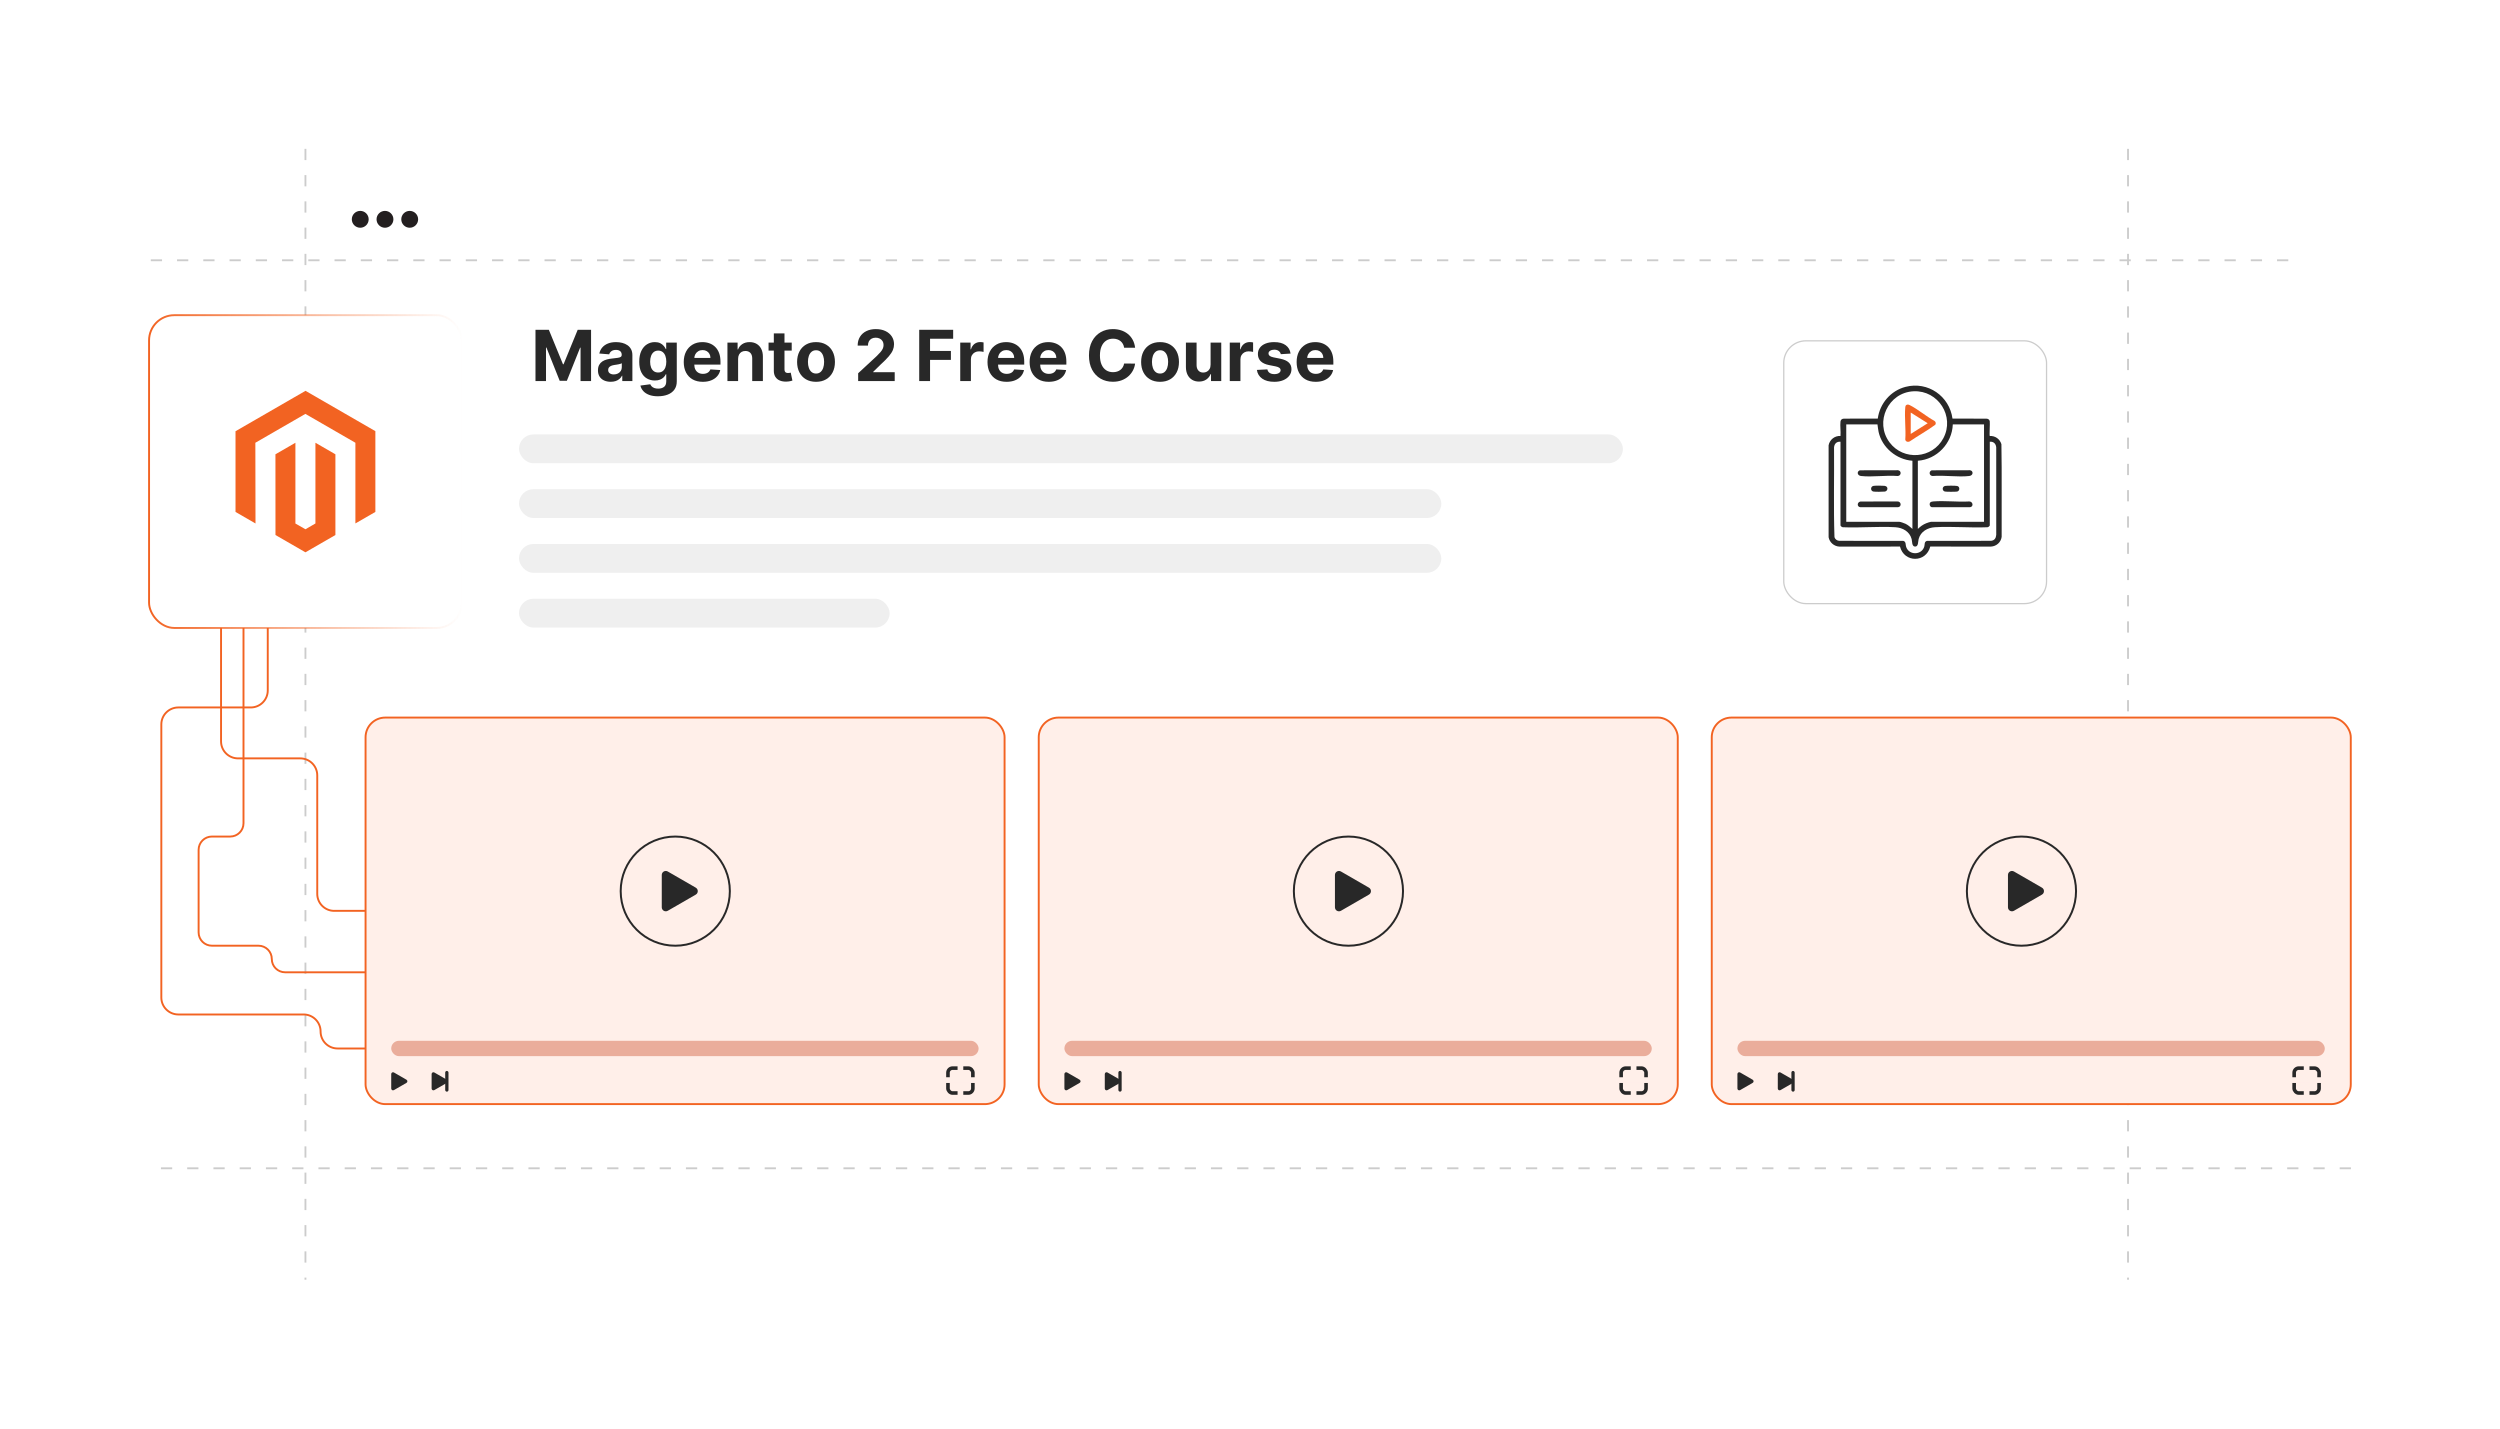 <?xml version="1.0" encoding="UTF-8"?><svg id="b" xmlns="http://www.w3.org/2000/svg" xmlns:xlink="http://www.w3.org/1999/xlink" viewBox="0 0 350 200"><defs><linearGradient id="c" x1="20.734" y1="66.019" x2="64.79" y2="66.019" gradientUnits="userSpaceOnUse"><stop offset=".006" stop-color="#f26322"/><stop offset=".121" stop-color="#f26322" stop-opacity=".873"/><stop offset=".558" stop-color="#f26322" stop-opacity=".408"/><stop offset=".86" stop-color="#f26322" stop-opacity=".115"/><stop offset="1" stop-color="#f26322" stop-opacity="0"/></linearGradient><filter id="d" x="45.639" y="95.079" width="100.8" height="65.28" filterUnits="userSpaceOnUse"><feOffset dx="0" dy="0"/><feGaussianBlur result="e" stdDeviation="1.747"/><feFlood flood-color="#939393" flood-opacity=".3"/><feComposite in2="e" operator="in"/><feComposite in="SourceGraphic"/></filter><filter id="f" x="45.639" y="95.079" width="100.8" height="65.28" filterUnits="userSpaceOnUse"><feOffset dx="0" dy="0"/><feGaussianBlur result="g" stdDeviation="1.747"/><feFlood flood-color="#939393" flood-opacity=".3"/><feComposite in2="g" operator="in"/><feComposite in="SourceGraphic"/></filter><filter id="h" x="139.719" y="95.079" width="100.8" height="65.28" filterUnits="userSpaceOnUse"><feOffset dx="0" dy="0"/><feGaussianBlur result="i" stdDeviation="1.747"/><feFlood flood-color="#939393" flood-opacity=".3"/><feComposite in2="i" operator="in"/><feComposite in="SourceGraphic"/></filter><filter id="j" x="139.719" y="95.079" width="100.8" height="65.28" filterUnits="userSpaceOnUse"><feOffset dx="0" dy="0"/><feGaussianBlur result="k" stdDeviation="1.747"/><feFlood flood-color="#939393" flood-opacity=".3"/><feComposite in2="k" operator="in"/><feComposite in="SourceGraphic"/></filter><filter id="l" x="234.279" y="95.079" width="100.32" height="65.28" filterUnits="userSpaceOnUse"><feOffset dx="0" dy="0"/><feGaussianBlur result="m" stdDeviation="1.747"/><feFlood flood-color="#939393" flood-opacity=".3"/><feComposite in2="m" operator="in"/><feComposite in="SourceGraphic"/></filter><filter id="n" x="233.799" y="95.079" width="100.8" height="65.28" filterUnits="userSpaceOnUse"><feOffset dx="0" dy="0"/><feGaussianBlur result="o" stdDeviation="1.747"/><feFlood flood-color="#939393" flood-opacity=".3"/><feComposite in2="o" operator="in"/><feComposite in="SourceGraphic"/></filter><filter id="p" x="247.441" y="45.361" width="41.76" height="41.76" filterUnits="userSpaceOnUse"><feOffset dx="0" dy="0"/><feGaussianBlur result="q" stdDeviation=".72"/><feFlood flood-color="#939393" flood-opacity=".3"/><feComposite in2="q" operator="in"/><feComposite in="SourceGraphic"/></filter></defs><line x1="42.762" y1="20.839" x2="42.762" y2="179.161" fill="none" stroke="#ccc" stroke-dasharray="1.575 2.1" stroke-miterlimit="10" stroke-width=".263"/><line x1="297.924" y1="20.839" x2="297.924" y2="179.161" fill="none" stroke="#ccc" stroke-dasharray="1.575 2.1" stroke-miterlimit="10" stroke-width=".263"/><line x1="320.36" y1="36.439" x2="20.869" y2="36.439" fill="none" stroke="#ccc" stroke-dasharray="1.575 2.1" stroke-miterlimit="10" stroke-width=".263"/><line x1="329.131" y1="163.561" x2="20.869" y2="163.561" fill="none" stroke="#ccc" stroke-dasharray="1.575 2.1" stroke-miterlimit="10" stroke-width=".263"/><circle cx="50.434" cy="30.704" r="1.18" fill="#231f20"/><circle cx="53.896" cy="30.704" r="1.18" fill="#231f20"/><circle cx="57.359" cy="30.704" r="1.18" fill="#231f20"/><rect x="20.869" y="44.126" width="43.786" height="43.786" rx="3.532" ry="3.532" fill="#fff" stroke="url(#c)" stroke-miterlimit="10" stroke-width=".27"/><polygon points="42.772 54.715 32.972 60.371 32.972 71.67 35.77 73.287 35.75 61.986 42.752 57.944 49.755 61.986 49.755 73.282 52.552 71.67 52.552 60.361 42.772 54.715" fill="#f26322"/><polygon points="44.16 73.285 42.762 74.097 41.357 73.292 41.357 61.986 38.562 63.601 38.567 74.902 42.76 77.324 46.957 74.902 46.957 63.601 44.16 61.986 44.16 73.285" fill="#f26322"/><path d="M74.968,46.171h1.871l1.977,4.822h.085l1.977-4.822h1.872v7.177h-1.472v-4.672h-.06l-1.857,4.637h-1.002l-1.857-4.654h-.06v4.689h-1.472v-7.177Z" fill="#282828"/><path d="M85.502,53.45c-.343,0-.649-.06-.918-.18-.269-.121-.48-.299-.636-.537-.156-.237-.233-.533-.233-.888,0-.299.055-.55.165-.753.11-.204.259-.367.448-.491.19-.124.405-.217.647-.28.242-.064.496-.107.762-.133.313-.033.565-.064.757-.093s.331-.073.417-.131c.086-.059.13-.145.13-.26v-.021c0-.222-.07-.394-.208-.515-.139-.121-.336-.182-.591-.182-.269,0-.482.059-.641.177-.159.118-.264.266-.315.443l-1.381-.112c.07-.327.208-.61.414-.85.206-.239.471-.424.797-.554.326-.129.704-.194,1.134-.194.299,0,.585.035.86.105.274.07.519.179.732.326.214.147.382.336.506.566s.185.505.185.825v3.631h-1.415v-.747h-.042c-.087.169-.202.316-.347.443s-.319.227-.522.298c-.204.071-.439.107-.705.107ZM85.93,52.42c.219,0,.413-.044.582-.131.169-.088.3-.206.396-.356.096-.149.144-.319.144-.508v-.571c-.046.03-.11.058-.191.082-.081.025-.171.047-.272.067-.101.019-.201.037-.301.052-.101.016-.192.029-.273.041-.175.026-.329.066-.459.123-.131.056-.233.131-.305.226s-.108.212-.108.352c0,.204.074.358.222.464.148.106.337.16.566.16Z" fill="#282828"/><path d="M92.119,55.48c-.484,0-.898-.066-1.242-.198-.345-.132-.619-.311-.822-.538-.203-.227-.335-.481-.396-.764l1.381-.185c.042.107.109.207.2.301.091.093.212.169.363.226.151.057.335.086.552.086.325,0,.593-.079.804-.237s.317-.421.317-.79v-.985h-.064c-.065.149-.164.29-.294.424s-.299.242-.504.326c-.206.084-.451.126-.736.126-.404,0-.772-.094-1.103-.282-.331-.188-.593-.477-.789-.866-.195-.389-.292-.881-.292-1.477,0-.61.099-1.119.298-1.528s.463-.715.794-.918c.331-.203.693-.305,1.088-.305.302,0,.554.051.757.152.203.102.367.228.492.378.125.151.221.299.289.443h.056v-.904h1.482v5.436c0,.458-.112.841-.336,1.149-.224.308-.534.54-.93.696-.396.155-.851.233-1.365.233ZM92.151,52.15c.24,0,.444-.06.611-.18.167-.121.295-.293.386-.519.09-.225.135-.496.135-.811s-.044-.589-.133-.822-.217-.413-.385-.541c-.169-.128-.373-.193-.613-.193-.246,0-.452.066-.621.198-.168.132-.295.315-.382.548-.086.233-.13.503-.13.81,0,.31.044.579.131.804.088.226.215.399.382.522.167.123.373.184.619.184Z" fill="#282828"/><path d="M98.395,53.454c-.554,0-1.03-.112-1.428-.338-.398-.226-.705-.546-.92-.96-.215-.415-.322-.906-.322-1.474,0-.554.107-1.04.322-1.458.215-.418.519-.744.91-.978.391-.234.851-.351,1.379-.351.355,0,.686.057.994.17s.576.283.806.51.41.511.538.854.192.743.192,1.2v.41h-4.545v-.925h3.14c0-.215-.046-.405-.14-.571-.093-.166-.223-.296-.387-.391s-.355-.142-.573-.142c-.227,0-.427.052-.601.156-.174.104-.31.243-.408.417-.098.174-.148.367-.151.58v.879c0,.267.049.497.149.69.099.194.24.344.422.449s.398.158.648.158c.166,0,.317-.023.456-.07.138-.046.256-.117.354-.21.098-.094.173-.208.224-.344l1.381.091c-.07.332-.213.621-.429.867-.216.247-.494.439-.835.575-.34.137-.732.205-1.176.205Z" fill="#282828"/><path d="M103.334,50.236v3.112h-1.493v-5.383h1.423v.95h.063c.119-.314.319-.561.6-.745.28-.183.62-.275,1.02-.275.374,0,.7.082.978.245.278.164.494.397.648.699.154.303.231.663.231,1.081v3.428h-1.493v-3.161c.002-.33-.082-.587-.252-.773-.17-.185-.405-.278-.705-.278-.201,0-.378.043-.531.129s-.272.212-.357.377c-.085.165-.129.363-.131.594Z" fill="#282828"/><path d="M110.84,47.965v1.122h-3.242v-1.122h3.242ZM108.335,46.676h1.493v5.019c0,.138.021.245.063.321.042.076.101.129.177.16.076.03.164.045.264.045.07,0,.141-.006.21-.019.07-.013.124-.022.161-.03l.235,1.111c-.075.023-.18.051-.315.082-.135.032-.3.051-.494.058-.36.014-.675-.034-.944-.144-.27-.109-.479-.28-.629-.511-.149-.231-.223-.523-.221-.876v-5.215Z" fill="#282828"/><path d="M114.243,53.454c-.544,0-1.015-.116-1.411-.349s-.701-.557-.916-.974c-.215-.417-.322-.901-.322-1.453,0-.556.107-1.043.322-1.46.215-.417.52-.742.916-.974s.866-.349,1.411-.349,1.015.116,1.411.349.702.557.916.974.322.904.322,1.46c0,.551-.107,1.036-.322,1.453s-.52.742-.916.974-.866.349-1.411.349ZM114.251,52.297c.248,0,.454-.071.62-.212.166-.142.291-.335.377-.58.085-.246.128-.524.128-.838,0-.313-.043-.592-.128-.837-.085-.246-.211-.44-.377-.582-.166-.142-.373-.213-.62-.213-.25,0-.46.071-.629.213-.169.143-.296.336-.382.582-.085.245-.128.524-.128.837,0,.314.043.592.128.838.085.245.212.439.382.58.169.141.379.212.629.212Z" fill="#282828"/><path d="M120.142,53.349v-1.093l2.555-2.366c.217-.21.4-.399.548-.568.148-.168.261-.334.338-.496.077-.162.116-.338.116-.527,0-.21-.048-.392-.144-.545-.096-.153-.227-.271-.393-.354-.166-.083-.353-.124-.564-.124-.22,0-.411.044-.575.133s-.29.216-.378.382c-.089.166-.133.363-.133.592h-1.44c0-.47.106-.877.319-1.223s.51-.613.894-.803.825-.284,1.325-.284c.514,0,.962.09,1.344.272s.679.432.892.751c.212.32.319.687.319,1.101,0,.271-.053.539-.16.803s-.295.557-.566.878-.653.706-1.146,1.155l-1.048,1.027v.049h3.014v1.241h-5.117Z" fill="#282828"/><path d="M128.69,53.349v-7.177h4.752v1.251h-3.235v1.71h2.919v1.251h-2.919v2.965h-1.517Z" fill="#282828"/><path d="M134.433,53.349v-5.383h1.447v.94h.056c.098-.334.263-.587.494-.759.231-.172.498-.257.799-.257.075,0,.155.004.242.014s.163.022.228.039v1.325c-.07-.021-.168-.04-.291-.056-.124-.016-.237-.024-.34-.024-.22,0-.415.047-.587.142-.171.095-.307.226-.406.394-.1.169-.149.362-.149.582v3.045h-1.493Z" fill="#282828"/><path d="M140.92,53.454c-.554,0-1.03-.112-1.428-.338-.398-.226-.705-.546-.92-.96-.215-.415-.322-.906-.322-1.474,0-.554.107-1.04.322-1.458.215-.418.519-.744.91-.978.391-.234.851-.351,1.379-.351.355,0,.686.057.994.17s.576.283.806.51.41.511.538.854.192.743.192,1.2v.41h-4.545v-.925h3.14c0-.215-.046-.405-.14-.571-.093-.166-.223-.296-.387-.391s-.355-.142-.573-.142c-.227,0-.427.052-.601.156-.174.104-.31.243-.408.417-.098.174-.148.367-.151.58v.879c0,.267.049.497.149.69.099.194.24.344.422.449s.398.158.648.158c.166,0,.317-.023.456-.07.138-.046.256-.117.354-.21.098-.094.173-.208.224-.344l1.381.091c-.07.332-.213.621-.429.867-.216.247-.494.439-.835.575-.34.137-.732.205-1.176.205Z" fill="#282828"/><path d="M146.818,53.454c-.554,0-1.03-.112-1.428-.338-.398-.226-.705-.546-.92-.96-.215-.415-.322-.906-.322-1.474,0-.554.107-1.04.322-1.458.215-.418.519-.744.91-.978.391-.234.851-.351,1.379-.351.355,0,.686.057.994.17s.576.283.806.51.41.511.538.854.192.743.192,1.2v.41h-4.545v-.925h3.14c0-.215-.046-.405-.14-.571-.093-.166-.223-.296-.387-.391s-.355-.142-.573-.142c-.227,0-.427.052-.601.156-.174.104-.31.243-.408.417-.098.174-.148.367-.151.58v.879c0,.267.049.497.149.69.099.194.24.344.422.449s.398.158.648.158c.166,0,.317-.023.456-.07.138-.046.256-.117.354-.21.098-.094.173-.208.224-.344l1.381.091c-.07.332-.213.621-.429.867-.216.247-.494.439-.835.575-.34.137-.732.205-1.176.205Z" fill="#282828"/><path d="M158.913,48.684h-1.535c-.028-.199-.085-.376-.172-.531-.086-.155-.198-.288-.333-.398-.136-.11-.291-.194-.468-.252-.177-.059-.368-.087-.573-.087-.372,0-.695.091-.971.275s-.489.45-.641.799c-.152.35-.228.773-.228,1.27,0,.512.077.942.23,1.29.153.348.368.611.643.789.276.177.595.266.957.266.203,0,.392-.027.566-.081.174-.054.329-.133.464-.237.135-.103.248-.231.338-.38.09-.149.152-.32.188-.512l1.535.007c-.04.33-.138.646-.296.952-.158.305-.369.577-.634.816-.265.24-.581.429-.946.568s-.779.208-1.239.208c-.64,0-1.212-.145-1.715-.435s-.9-.709-1.191-1.258c-.291-.549-.436-1.214-.436-1.994,0-.783.147-1.448.442-1.998.294-.549.694-.968,1.198-1.256.505-.289,1.073-.433,1.703-.433.416,0,.802.058,1.159.175.356.117.672.287.948.51s.5.496.675.818c.174.322.286.691.335,1.107Z" fill="#282828"/><path d="M162.407,53.454c-.544,0-1.015-.116-1.411-.349s-.701-.557-.916-.974c-.215-.417-.322-.901-.322-1.453,0-.556.107-1.043.322-1.46.215-.417.52-.742.916-.974s.866-.349,1.411-.349,1.015.116,1.411.349.702.557.916.974.322.904.322,1.46c0,.551-.107,1.036-.322,1.453s-.52.742-.916.974-.866.349-1.411.349ZM162.414,52.297c.248,0,.454-.071.62-.212.166-.142.291-.335.377-.58.085-.246.128-.524.128-.838,0-.313-.043-.592-.128-.837-.085-.246-.211-.44-.377-.582-.166-.142-.373-.213-.62-.213-.25,0-.46.071-.629.213-.169.143-.296.336-.382.582-.085.245-.128.524-.128.837,0,.314.043.592.128.838.085.245.212.439.382.58.169.141.379.212.629.212Z" fill="#282828"/><path d="M169.482,51.057v-3.091h1.493v5.383h-1.434v-.978h-.056c-.122.315-.323.569-.605.761s-.625.288-1.029.288c-.359,0-.676-.082-.95-.246-.273-.164-.486-.396-.64-.697-.153-.301-.231-.663-.233-1.083v-3.428h1.493v3.161c.002.318.087.569.256.754.168.185.394.277.676.277.18,0,.348-.042.505-.124.156-.083.283-.206.38-.37.097-.164.144-.366.142-.606Z" fill="#282828"/><path d="M172.167,53.349v-5.383h1.447v.94h.056c.098-.334.263-.587.494-.759.231-.172.498-.257.799-.257.075,0,.155.004.242.014s.163.022.228.039v1.325c-.07-.021-.168-.04-.291-.056-.124-.016-.237-.024-.34-.024-.22,0-.415.047-.587.142-.171.095-.307.226-.406.394-.1.169-.149.362-.149.582v3.045h-1.493Z" fill="#282828"/><path d="M180.68,49.501l-1.367.084c-.023-.117-.072-.222-.15-.317-.076-.095-.178-.17-.303-.228-.125-.057-.273-.086-.447-.086-.231,0-.426.049-.586.145-.158.097-.238.226-.238.387,0,.129.053.237.154.326.103.089.279.16.529.214l.975.196c.523.107.914.28,1.17.519.258.238.387.551.387.94,0,.352-.103.662-.31.929-.207.266-.49.474-.848.622-.359.148-.771.222-1.24.222-.711,0-1.279-.149-1.701-.447s-.668-.704-.741-1.218l1.469-.077c.043.217.15.383.322.496.17.113.389.17.654.17.262,0,.473-.051.633-.152.16-.102.242-.233.244-.395-.002-.135-.06-.247-.172-.335-.113-.088-.285-.155-.519-.202l-.932-.185c-.525-.105-.916-.288-1.172-.547s-.385-.59-.385-.992c0-.346.095-.644.283-.894.188-.25.453-.442.795-.578.342-.135.744-.203,1.203-.203.682,0,1.217.144,1.607.431.393.287.619.679.685,1.174Z" fill="#282828"/><path d="M184.198,53.454c-.554,0-1.029-.112-1.428-.338s-.705-.546-.92-.96-.322-.906-.322-1.474c0-.554.107-1.04.322-1.458.215-.418.518-.744.909-.978.392-.234.851-.351,1.379-.351.355,0,.686.057.994.17.307.113.575.283.806.51s.409.511.538.854c.128.342.192.743.192,1.2v.41h-4.545v-.925h3.14c0-.215-.047-.405-.14-.571-.094-.166-.223-.296-.388-.391s-.355-.142-.573-.142c-.227,0-.427.052-.601.156s-.31.243-.408.417c-.099.174-.148.367-.151.58v.879c0,.267.05.497.149.69s.24.344.422.449c.183.105.398.158.648.158.166,0,.318-.023.456-.07.138-.046.256-.117.353-.21.099-.094.173-.208.225-.344l1.381.091c-.07.332-.213.621-.43.867-.216.247-.494.439-.834.575-.34.137-.731.205-1.176.205Z" fill="#282828"/><rect x="72.658" y="60.819" width="154.548" height="4.033" rx="2.017" ry="2.017" fill="#efefef"/><rect x="72.658" y="68.488" width="129.126" height="4.033" rx="2.017" ry="2.017" fill="#efefef"/><rect x="72.658" y="76.157" width="129.126" height="4.033" rx="2.017" ry="2.017" fill="#efefef"/><rect x="72.658" y="83.826" width="51.893" height="4.033" rx="2.017" ry="2.017" fill="#efefef"/><rect x="51.178" y="100.461" width="89.463" height="54.117" rx="2.758" ry="2.758" fill="#ffefe9" filter="url(#d)"/><rect x="51.178" y="100.461" width="89.463" height="54.117" rx="2.758" ry="2.758" fill="none" filter="url(#f)" stroke="#f26322" stroke-miterlimit="10" stroke-width=".27"/><rect x="54.772" y="145.711" width="82.232" height="2.148" rx="1.074" ry="1.074" fill="#eaad9b"/><circle cx="94.537" cy="124.759" r="7.641" fill="none" stroke="#282828" stroke-miterlimit="10" stroke-width=".279"/><path d="M97.408,124.273l-3.919-2.263c-.374-.216-.842.054-.842.486v4.526c0,.432.468.702.842.486l3.919-2.263c.374-.216.374-.756,0-.972Z" fill="#282828"/><path d="M56.909,151.163l-1.76-1.016c-.168-.097-.378.024-.378.218v2.032c0,.194.21.315.378.218l1.76-1.016c.168-.097.168-.339,0-.436Z" fill="#282828"/><path d="M62.563,151.163l-1.76-1.016c-.168-.097-.378.024-.378.218v2.032c0,.194.21.315.378.218l1.76-1.016c.168-.097.168-.339,0-.436Z" fill="#282828"/><rect x="62.329" y="149.929" width=".459" height="2.904" rx=".229" ry=".229" fill="#282828"/><rect x="132.715" y="149.537" width="3.487" height="3.487" rx=".642" ry=".642" fill="none" stroke="#282828" stroke-miterlimit="10" stroke-width=".505"/><rect x="134.06" y="148.972" width=".8" height="4.485" fill="#ffefe9"/><rect x="134.06" y="148.972" width=".8" height="4.485" transform="translate(285.675 16.755) rotate(90)" fill="#ffefe9"/><rect x="145.423" y="100.461" width="89.463" height="54.117" rx="2.758" ry="2.758" fill="#ffefe9" filter="url(#h)"/><rect x="145.423" y="100.461" width="89.463" height="54.117" rx="2.758" ry="2.758" fill="none" filter="url(#j)" stroke="#f26322" stroke-miterlimit="10" stroke-width=".27"/><rect x="149.017" y="145.711" width="82.232" height="2.148" rx="1.074" ry="1.074" fill="#eaad9b"/><circle cx="188.781" cy="124.759" r="7.641" fill="none" stroke="#282828" stroke-miterlimit="10" stroke-width=".279"/><path d="M191.653,124.273l-3.919-2.263c-.374-.216-.842.054-.842.486v4.526c0,.432.468.702.842.486l3.919-2.263c.374-.216.374-.756,0-.972Z" fill="#282828"/><path d="M151.154,151.163l-1.76-1.016c-.168-.097-.378.024-.378.218v2.032c0,.194.21.315.378.218l1.76-1.016c.168-.097.168-.339,0-.436Z" fill="#282828"/><path d="M156.808,151.163l-1.76-1.016c-.168-.097-.378.024-.378.218v2.032c0,.194.21.315.378.218l1.76-1.016c.168-.097.168-.339,0-.436Z" fill="#282828"/><rect x="156.573" y="149.929" width=".459" height="2.904" rx=".229" ry=".229" fill="#282828"/><rect x="226.96" y="149.537" width="3.487" height="3.487" rx=".642" ry=".642" fill="none" stroke="#282828" stroke-miterlimit="10" stroke-width=".505"/><rect x="228.305" y="148.972" width=".8" height="4.485" fill="#ffefe9"/><rect x="228.305" y="148.972" width=".8" height="4.485" transform="translate(379.92 -77.49) rotate(90)" fill="#ffefe9"/><rect x="239.646" y="100.461" width="89.463" height="54.117" rx="2.758" ry="2.758" fill="#ffefe9" filter="url(#l)"/><rect x="239.646" y="100.461" width="89.463" height="54.117" rx="2.758" ry="2.758" fill="none" filter="url(#n)" stroke="#f26322" stroke-miterlimit="10" stroke-width=".27"/><rect x="243.239" y="145.711" width="82.232" height="2.148" rx="1.074" ry="1.074" fill="#eaad9b"/><circle cx="283.004" cy="124.759" r="7.641" fill="none" stroke="#282828" stroke-miterlimit="10" stroke-width=".279"/><path d="M285.875,124.273l-3.919-2.263c-.374-.216-.842.054-.842.486v4.526c0,.432.468.702.842.486l3.919-2.263c.374-.216.374-.756,0-.972Z" fill="#282828"/><path d="M245.376,151.163l-1.76-1.016c-.168-.097-.378.024-.378.218v2.032c0,.194.21.315.378.218l1.76-1.016c.168-.097.168-.339,0-.436Z" fill="#282828"/><path d="M251.03,151.163l-1.76-1.016c-.168-.097-.378.024-.378.218v2.032c0,.194.21.315.378.218l1.76-1.016c.168-.097.168-.339,0-.436Z" fill="#282828"/><rect x="250.796" y="149.929" width=".459" height="2.904" rx=".229" ry=".229" fill="#282828"/><rect x="321.183" y="149.537" width="3.487" height="3.487" rx=".642" ry=".642" fill="none" stroke="#282828" stroke-miterlimit="10" stroke-width=".505"/><rect x="322.528" y="148.972" width=".8" height="4.485" fill="#ffefe9"/><rect x="322.528" y="148.972" width=".8" height="4.485" transform="translate(474.142 -171.713) rotate(90)" fill="#ffefe9"/><rect x="249.726" y="47.716" width="36.791" height="36.791" rx="3.099" ry="3.099" fill="#fff" filter="url(#p)" stroke="#ccc" stroke-miterlimit="10" stroke-width=".182"/><path d="M273.349,58.607l4.723.003c.229-.002.457.121.494.361.048.306-.072,1.992.002,2.064.764-.035,1.408.427,1.63,1.149.077,4.322.009,8.658.034,12.985-.105.76-.736,1.312-1.496,1.354l-8.499-.005c-.579,2.296-3.658,2.286-4.24.001l-8.497.004c-.731-.038-1.365-.587-1.495-1.308v-12.874c.148-.787.857-1.352,1.663-1.306.055-.638-.074-1.397-.001-2.02.033-.277.236-.4.498-.405l4.723-.003c.284-2.122,1.81-3.908,3.89-4.447,3.122-.808,6.147,1.292,6.571,4.447ZM267.919,54.779c-3.56.154-5.521,4.291-3.383,7.155,1.952,2.615,6.003,2.292,7.534-.582,1.626-3.055-.715-6.722-4.151-6.573ZM262.846,59.42h-4.37v13.633h7.434c.147,0,.705.201.863.277.365.175.67.452.966.721v-9.548c-2.228-.157-4.252-1.841-4.735-4.029-.077-.349-.1-.702-.158-1.054ZM277.762,59.42h-4.37c-.103,2.668-2.225,4.892-4.893,5.083v9.548c.346-.34.718-.617,1.175-.796.119-.046.56-.201.654-.201h7.434v-13.633ZM257.668,61.843c-.53-.047-.85.271-.902.784.039,4.189-.081,8.398.06,12.574.084.298.367.502.674.514l8.97.008c.404.134.28.514.392.844.408,1.212,2.2,1.165,2.542-.067.087-.313-.033-.645.364-.776l8.97-.008c.49-.046.696-.367.736-.832l-.002-12.257c-.052-.513-.372-.831-.902-.784v11.71c0,.09-.239.29-.355.262-2.402.106-4.931-.145-7.319-.003-1.043.062-2.001.598-2.288,1.655-.09.333-.006,1.082-.509,1.054-.465-.026-.378-.719-.469-1.054-.287-1.056-1.246-1.593-2.288-1.655-2.388-.142-4.916.11-7.319.003-.117.028-.355-.172-.355-.262v-11.71Z" fill="#282828"/><path d="M260.363,65.843l5.359-.011c.514.06.477.784-.047.81-1.625-.136-3.541.179-5.131-.001-.496-.056-.647-.59-.18-.797Z" fill="#282828"/><path d="M260.459,70.214l5.167-.011c.559-.019.634.746.096.809h-5.275c-.501-.058-.462-.712.012-.797Z" fill="#282828"/><path d="M264.114,68.128c.251.23.095.646-.249.694-.247.035-1.382.042-1.602-.007-.427-.096-.412-.723.04-.795.285-.045,1.219-.037,1.518-.004.088.01.229.053.293.112Z" fill="#282828"/><path d="M270.433,65.843l5.359-.011c.502.059.507.74-.096.808-1.588.181-3.508-.136-5.131.001-.483-.03-.566-.633-.131-.798Z" fill="#282828"/><path d="M270.271,70.312c.08-.068.28-.102.388-.111,1.61-.136,3.408.105,5.037.002.522.003.648.745.096.809h-5.275c-.348.008-.48-.501-.246-.699Z" fill="#282828"/><path d="M272.334,68.029c.251-.045,1.442-.047,1.678.009.415.099.372.722-.03.784-.236.037-1.483.041-1.697-.007-.399-.089-.427-.701.049-.786Z" fill="#282828"/><path d="M266.85,56.727c.165-.139.351-.093.524-.006,1.15.58,2.299,1.578,3.449,2.204.182.127.24.347.119.539-1.139.835-2.394,1.527-3.566,2.324-.253.139-.596.053-.636-.251.108-1.452-.135-3.089-.001-4.518.009-.097.036-.228.112-.292ZM267.502,57.757v2.993l2.376-1.496-2.376-1.496Z" fill="#f26322"/><path d="M30.947,87.912v15.882c0,1.314,1.065,2.38,2.38,2.38h8.708c1.314,0,2.38,1.065,2.38,2.38v16.587c0,1.314,1.065,2.38,2.38,2.38h4.384" fill="none" stroke="#f26322" stroke-miterlimit="10" stroke-width=".27"/><path d="M37.486,87.912v8.752c0,1.314-1.065,2.38-2.38,2.38h-10.14c-1.314,0-2.38,1.065-2.38,2.38v38.223c0,1.314,1.065,2.38,2.38,2.38h17.536c1.314,0,2.38,1.065,2.38,2.38h0c0,1.314,1.065,2.38,2.38,2.38h3.917" fill="none" stroke="#f26322" stroke-miterlimit="10" stroke-width=".27"/><path d="M34.09,87.912v27.344c0,1.028-.833,1.861-1.861,1.861h-2.562c-1.028,0-1.861.833-1.861,1.861v11.56c0,1.028.833,1.861,1.861,1.861h6.524c1.028,0,1.861.833,1.861,1.861h0c0,1.028.833,1.861,1.861,1.861h11.265" fill="none" stroke="#f26322" stroke-miterlimit="10" stroke-width=".27"/></svg>